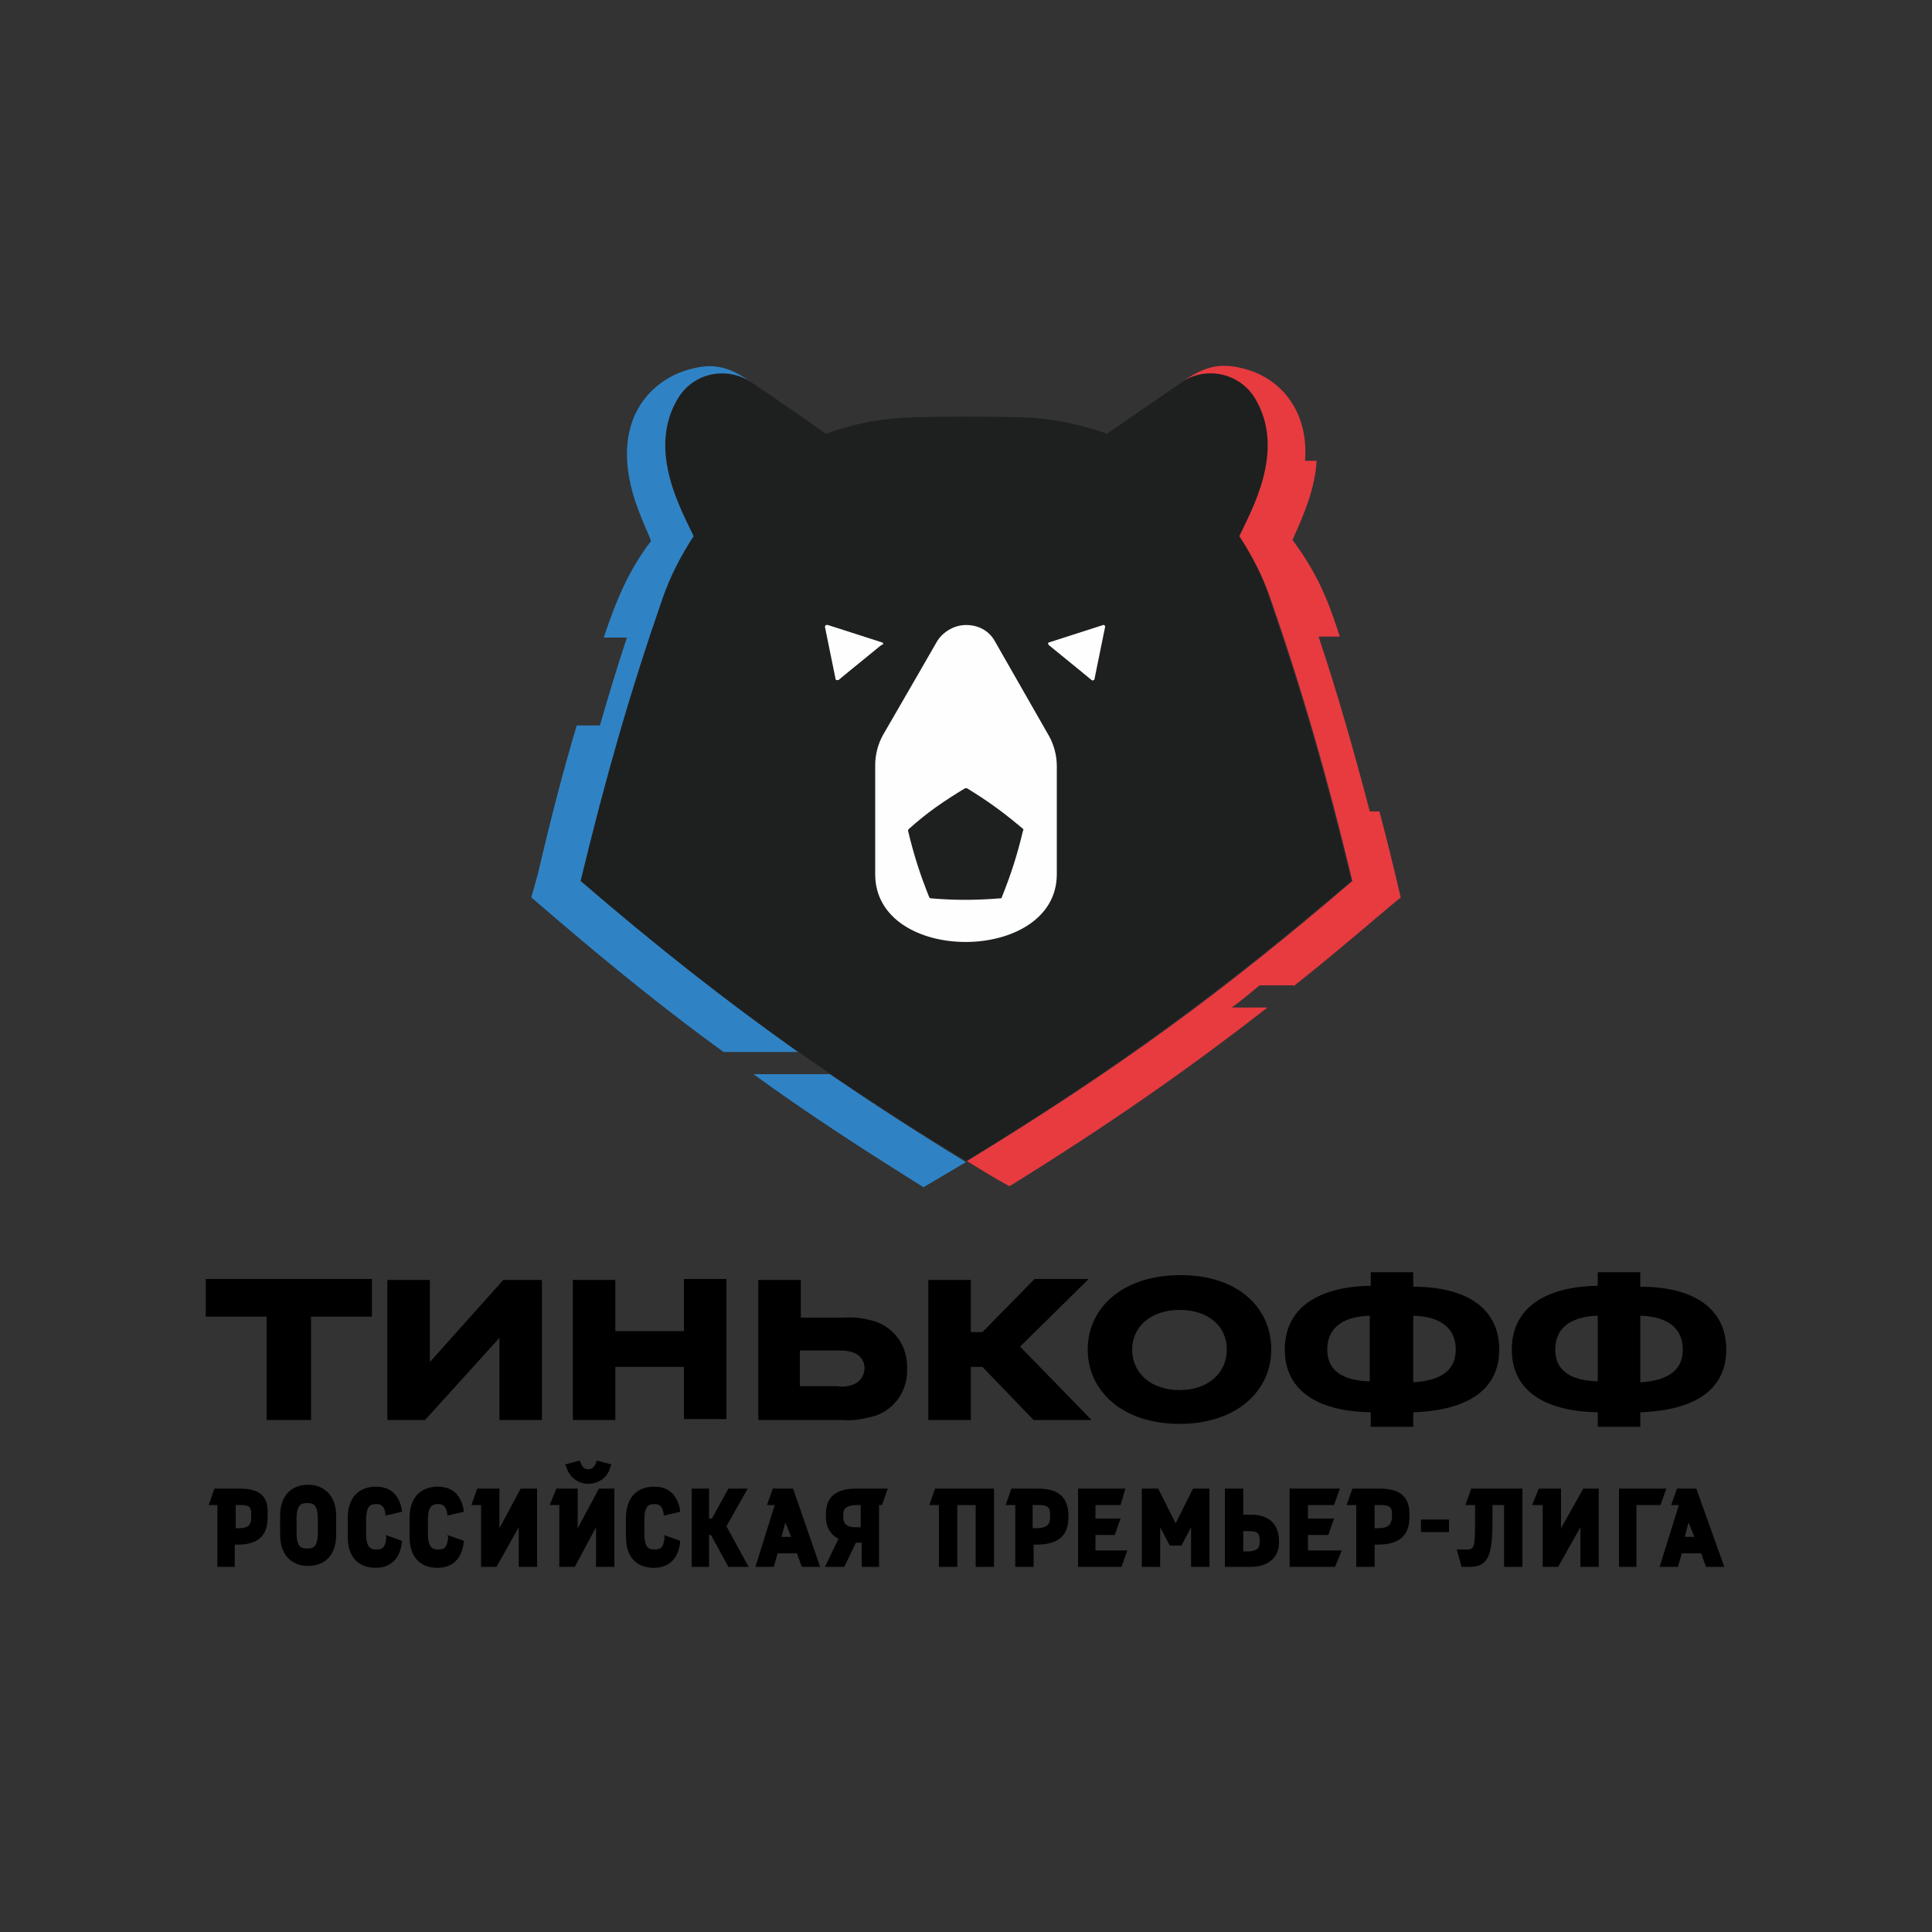 <?xml version="1.0" encoding="UTF-8"?> <!-- Generator: Adobe Illustrator 26.0.3, SVG Export Plug-In . SVG Version: 6.00 Build 0) --> <svg xmlns="http://www.w3.org/2000/svg" xmlns:xlink="http://www.w3.org/1999/xlink" id="Слой_1" x="0px" y="0px" viewBox="0 0 200 200" style="enable-background:new 0 0 200 200;" xml:space="preserve"><rect x="0" y="0" width="200" height="200" fill="#333333" stroke="none"/> <style type="text/css"> .st0{fill:none;} .st1{fill:#1E2020;} .st2{fill:#2F83C5;} .st3{fill:#E73B40;} .st4{fill:#FEFEFE;} </style> <rect x="-264.1" y="-113.7" class="st0" width="200" height="200"></rect> <g> <g> <path class="st1" d="M128.3,55.5c1.2-2.6,4.9-8.9,1.6-14.3c-1.6-2.6-5.1-3.4-7.6-1.6c-2.5,1.7-5.1,3.5-7.7,5.3 c-2.8-1-5.7-1.6-8.8-1.7c-3.8-0.1-7.7-0.1-11.5,0c-3.1,0.1-6.1,0.7-8.8,1.7c-2.6-1.8-5.1-3.6-7.7-5.3c-2.5-1.7-6-1-7.6,1.6 c-3.3,5.4,0.4,11.7,1.6,14.3c-1.3,2-2.4,4.1-3.2,6.4c-3.3,9.5-5.9,18.5-8.5,29.3c13.4,11.5,24.2,19.4,39.9,29 c15.7-9.6,26.5-17.6,39.9-29c-2.6-10.8-5.2-19.8-8.5-29.3C130.7,59.6,129.6,57.5,128.3,55.5"></path> <path class="st2" d="M60.1,91.2c2.6-10.8,5.2-19.8,8.5-29.3c0.8-2.3,1.9-4.4,3.2-6.4c-1.2-2.6-4.9-8.9-1.6-14.3 c1.6-2.6,4.9-3.3,7.5-1.7l0,0c-2.1-1.4-3.6-2-6.2-1.3c-4.3,1.1-9.1,5.8-5.1,15.4c0.3,0.8,0.7,1.6,1,2.4c-2.3,3-3.6,6.1-4.9,10h2.4 c-1,3-1.9,6-2.8,9.1h-2.4c-1.4,4.7-2.7,9.7-4,15.3L55,92.9l2.1,1.8c6.3,5.4,12,10,17.8,14.2h7.7C75,103.5,68,98,60.1,91.2"></path> <path class="st2" d="M78,111.2c5.5,4,11.2,7.7,17.6,11.7c1.5-0.9,2.9-1.7,4.4-2.6c-5.1-3.1-9.7-6.1-14.1-9.1H78z"></path> <path class="st3" d="M133.9,102.1c4.8-3.8,8.3-6.9,11.1-9.2c-0.7-3-1.3-5.5-2.2-8.9h0c-0.8,0-0.2,0-1,0 c-1.7-6.5-3.4-12.4-5.3-18.1c1.3,0,0.9,0,2.2,0c-0.9-2.7-1.9-6-4.9-10c1.2-2.7,2.3-5.2,2.5-8.2h-1.2h0c0.4-5.2-2.6-8.7-6.6-9.6 c-2.5-0.6-4,0-6.1,1.4l0,0c2.5-1.6,5.9-0.9,7.5,1.7c3.3,5.4-0.4,11.7-1.6,14.3c1.3,2,2.4,4.1,3.2,6.4c3.3,9.5,5.9,18.5,8.5,29.3 c-13.4,11.5-24.2,19.4-39.9,29c1.5,0.9,2.9,1.8,4.4,2.6c10-6.2,18.1-11.8,26.7-18.5h-3.7c1-0.7,1.9-1.5,2.9-2.3H133.9z"></path> <path class="st4" d="M91.4,66.6c0-0.1-0.1-0.1-0.1-0.1l-5.6-1.8c-0.1,0-0.1,0-0.2,0c0,0-0.1,0.1-0.1,0.2l1.1,5.4 c0,0.1,0.1,0.1,0.1,0.1c0.1,0,0.1,0,0.2,0c1.8-1.5,3.2-2.6,4.4-3.6C91.4,66.7,91.5,66.7,91.4,66.6"></path> <path class="st4" d="M114.2,64.7l-5.6,1.8c-0.1,0-0.1,0.1-0.1,0.1c0,0.1,0,0.1,0.1,0.2c1.2,1,2.6,2.1,4.4,3.6c0,0,0.1,0.1,0.2,0 c0.1,0,0.1-0.1,0.1-0.1l1.1-5.4c0-0.1,0-0.1-0.1-0.2C114.4,64.7,114.3,64.7,114.2,64.7"></path> <path class="st4" d="M105.9,86L105.9,86c-0.6,2.5-1.2,4.4-2.2,6.9c0,0.1-0.1,0.1-0.2,0.1c-2.6,0.2-4.6,0.2-7.1,0 c-0.1,0-0.1,0-0.2-0.1c-1-2.5-1.6-4.4-2.2-6.9c0-0.1,0-0.1,0.1-0.2c1.9-1.7,3.5-2.8,5.8-4.2c0.1,0,0.1,0,0.2,0 c2.3,1.4,3.9,2.6,5.8,4.2C105.9,85.8,106,85.9,105.9,86 M103,66.4c-0.6-1.1-1.7-1.7-3-1.7c-1.2,0-2.4,0.7-3,1.7 c-0.4,0.7-2.3,4-5.6,9.7c-0.5,0.9-0.8,2-0.8,3.1c0,4.3,0,8.3,0,11.3c0,9.4,18.8,9.3,18.8,0c0-2.9,0-6.9,0-11.2 c0-1.1-0.3-2.2-0.8-3.1L103,66.4z"></path> </g> <g id="Layer_2_00000139284097981225006990000008843526139654264736_"> <g id="logos_00000121253516189063660090000004146214338899838096_"> <g id="_2_00000158751681286144170480000004035948185640068235_"> <path d="M27.6,136.3h-6.3v-3.9h17.2v3.9h-6.3V147h-4.6V136.3z"></path> <path d="M56.1,132.4V147h-4.4v-8.5L44,147h-3.9v-14.5h4.4v8.5l7.6-8.5H56.1z"></path> <path d="M63.7,147h-4.4v-14.5h4.4v5.3h7.1v-5.4h4.4v14.5h-4.4v-5.4h-7.1V147z"></path> <path d="M78.5,147v-14.5h4.4v3.9h4.5c1.1-0.1,2.2,0.1,3.2,0.4c2.1,0.7,3.4,2.7,3.3,4.9c0.1,2.4-1.5,4.5-3.8,5 c-0.9,0.2-1.8,0.4-2.8,0.3H78.5z M82.9,143.5h3.8c0.6,0.1,1.2,0,1.7-0.2c0.7-0.3,1.1-1,1.1-1.7c0-0.7-0.5-1.4-1.2-1.6 c-0.6-0.2-1.1-0.2-1.7-0.2h-3.8V143.5z"></path> <path d="M100.5,147h-4.4v-14.5h4.4v5.4h1.2l5.4-5.5h5.6l-7.1,7l7.4,7.6H107l-5.3-5.5h-1.2V147z"></path> <path d="M131.6,139.7c0,4.3-3.6,7.7-9.5,7.7s-9.5-3.4-9.5-7.7s3.6-7.7,9.6-7.7C128.2,132,131.6,135.4,131.6,139.7z M127,139.7 c0-2.4-1.9-4.1-4.9-4.1c-2.9,0-4.9,1.7-4.9,4.1s1.9,4.2,4.9,4.2S127,142.1,127,139.7z"></path> <path d="M155.2,139.7c0,4.2-3.3,6.3-8.9,6.5v1.5h-4.4v-1.5c-5.6-0.1-8.9-2.3-8.9-6.5s3.3-6.5,8.9-6.6v-1.4h4.4v1.5 C151.9,133.2,155.2,135.5,155.2,139.7z M141.8,136.2c-3.1,0.1-4.4,1.5-4.4,3.5s1.3,3.2,4.4,3.3V136.2z M150.7,139.7 c0-2-1.3-3.4-4.4-3.5v6.9C149.4,142.9,150.7,141.7,150.7,139.7L150.7,139.7z"></path> <path d="M178.7,139.7c0,4.2-3.3,6.3-8.9,6.5v1.5h-4.4v-1.5c-5.6-0.1-8.9-2.3-8.9-6.5s3.3-6.5,8.9-6.6v-1.4h4.4v1.5 C175.4,133.2,178.7,135.5,178.7,139.7z M165.4,136.2c-3.1,0.1-4.4,1.5-4.4,3.5s1.3,3.2,4.4,3.3V136.2z M174.2,139.7 c0-2-1.3-3.4-4.4-3.5v6.9C172.9,142.9,174.2,141.7,174.2,139.7L174.2,139.7z"></path> </g> </g> </g> <g> <path d="M61.8,151.2l-0.1,0.2c-0.1,0.4-0.4,0.7-0.8,0.7s-0.6-0.2-0.8-0.7l-0.1-0.2l-1.5,0.4l0.1,0.2c0.4,1.3,1.4,1.8,2.3,1.8 c0.9,0,2-0.5,2.3-1.8l0.1-0.2L61.8,151.2z"></path> <g> <rect x="147.1" y="157.3" width="2.9" height="1.3"></rect> <g> <path d="M24.8,154.1h-2.6l-0.6,1.7h0.9v6.4h1.8v-2.3h0.3c2.1,0,3.1-0.9,3.1-2.8v-0.4C27.8,154.9,26.9,154.1,24.8,154.1z M24.7,158.2h-0.3v-2.4h0.5c0.9,0,1.1,0.2,1.1,0.9v0.4C26,157.8,25.8,158.2,24.7,158.2z"></path> <path d="M31.9,153.7c-1.8,0-2.9,1.2-2.9,3.2v2c0,2,1.1,3.2,2.9,3.2c1.8,0,2.9-1.2,2.9-3.2v-2C34.8,155,33.7,153.7,31.9,153.7z M30.7,157.3c0-1.6,0.5-1.7,1.1-1.7s1.1,0.1,1.1,1.7v1.3c0,1.6-0.5,1.7-1.1,1.7s-1.1-0.1-1.1-1.7V157.3z"></path> <path d="M40,159.1c-0.1,1.1-0.4,1.3-1,1.3c-0.6,0-1.1-0.1-1.1-1.7v-1.3c0-1.6,0.5-1.7,1.1-1.7c0.5,0,0.8,0.3,0.9,1l0,0.2 l1.7-0.4l0-0.2c-0.3-1.6-1.2-2.4-2.7-2.4c-1.8,0-2.9,1.2-2.9,3.2v2c0,2.1,1.1,3.2,2.9,3.2c1.5,0,2.5-0.9,2.7-2.6l0-0.2l-1.7-0.6 L40,159.1z"></path> <path d="M46.4,159.1c-0.1,1.1-0.4,1.3-1,1.3c-0.6,0-1.1-0.1-1.1-1.7v-1.3c0-1.6,0.5-1.7,1.1-1.7c0.5,0,0.8,0.3,0.9,1l0,0.2 l1.7-0.4l0-0.2c-0.3-1.6-1.2-2.4-2.7-2.4c-1.8,0-2.9,1.2-2.9,3.2v2c0,2.1,1.1,3.2,2.9,3.2c1.5,0,2.5-0.9,2.7-2.6l0-0.2l-1.7-0.6 L46.4,159.1z"></path> <polygon points="51.7,158.2 51.7,154.1 49.4,154.1 48.8,155.8 49.8,155.8 49.8,162.2 51.4,162.2 53.7,158.1 53.7,162.2 55.6,162.2 55.6,154.1 53.9,154.1 "></polygon> <polygon points="59.8,158.2 59.8,154.1 57.6,154.1 56.9,155.8 57.9,155.8 57.9,162.2 59.5,162.2 61.7,158.1 61.7,162.2 63.6,162.2 63.6,154.1 62,154.1 "></polygon> <path d="M68.8,159.1c-0.1,1.1-0.4,1.3-1,1.3c-0.6,0-1.1-0.1-1.1-1.7v-1.3c0-1.6,0.5-1.7,1.1-1.7c0.5,0,0.8,0.3,0.9,1l0,0.2 l1.7-0.4l0-0.2c-0.3-1.6-1.2-2.4-2.7-2.4c-1.8,0-2.9,1.2-2.9,3.2v2c0,2.1,1.1,3.2,2.9,3.2c1.5,0,2.5-0.9,2.7-2.6l0-0.2l-1.7-0.6 L68.8,159.1z"></path> <polygon points="77.4,154.1 75.4,154.1 73.7,157.2 73.4,157.2 73.4,154.1 71.6,154.1 71.6,162.2 73.4,162.2 73.4,158.9 73.6,158.9 75.4,162.2 77.5,162.2 75.2,158 "></polygon> <path d="M80,154.1l-0.6,1.7h0.8l-2,6.4h1.9l0.4-1.4h2l0.5,1.4h1.9l-2.8-8.1H80z M81.9,159.1h-1l0.4-1.5L81.9,159.1z"></path> <path d="M85.5,156.7v0.4c0,1.2,0.7,1.9,1.3,2.2l-1.4,2.9h2l1.2-2.5h0.6v2.5h1.8v-6.4h0.3l0.6-1.7h-3.3 C86,154.1,85.5,155.5,85.5,156.7z M89.1,155.8v2.3h-0.6c-0.6,0-1.2-0.2-1.2-1v-0.4c0-0.5,0.3-0.9,1.5-0.9H89.1z"></path> <polygon points="96.2,155.8 97.2,155.8 97.2,162.2 99.1,162.2 99.1,155.8 101,155.8 101,162.2 102.9,162.2 102.9,154.1 96.8,154.1 "></polygon> <path d="M107.4,154.1h-2.7l-0.6,1.7h1v6.4h1.9v-2.3h0.3c2.2,0,3.3-0.9,3.3-2.8v-0.4C110.5,154.9,109.5,154.1,107.4,154.1z M107.2,158.2h-0.3v-2.4h0.6c0.9,0,1.2,0.2,1.2,0.9v0.4C108.7,157.8,108.4,158.2,107.2,158.2z"></path> <polygon points="113.4,158.9 115.4,158.9 116,157.2 113.4,157.2 113.4,155.8 116,155.8 116.5,154.1 111.6,154.1 111.6,162.2 116.1,162.2 116.7,160.5 113.4,160.5 "></polygon> <polygon points="121.7,157.7 119.9,154.1 118.2,154.1 118.2,162.2 120.1,162.2 120.1,158.1 121.1,160 122.3,160 123.3,158.1 123.3,162.2 125.2,162.2 125.2,154.1 123.5,154.1 "></polygon> <path d="M129.5,156.8h-0.8v-2.7h-1.9v8.1h2.7c1.8,0,2.9-1,2.9-2.5v-0.4C132.3,157.7,131.3,156.8,129.5,156.8z M128.7,158.5h0.5 c0.8,0,1.2,0.1,1.2,0.9v0.3c0,0.6-0.4,0.9-1.2,0.9h-0.5V158.5z"></path> <polygon points="135.4,158.9 137.5,158.9 138.1,157.2 135.4,157.2 135.4,155.8 138.1,155.8 138.7,154.1 133.5,154.1 133.5,162.2 138.2,162.2 138.9,160.5 135.4,160.5 "></polygon> <path d="M142.8,154.1H140l-0.6,1.7h1v6.4h1.9v-2.3h0.3c2.2,0,3.3-0.9,3.3-2.8v-0.4C145.9,154.9,144.9,154.1,142.8,154.1z M142.6,158.2h-0.3v-2.4h0.6c0.9,0,1.2,0.2,1.2,0.9v0.4C144,157.8,143.8,158.2,142.6,158.2z"></path> <path d="M151.7,155.8h1v1.6c0,3-0.1,3-1,3h-0.9l0.5,1.8h0.8c1.9,0,2.4-1,2.4-4.8v-1.6h1.2v6.4h1.9v-8.1h-5.3L151.7,155.8z"></path> <polygon points="161.6,158.2 161.6,154.1 159.3,154.1 158.6,155.8 159.7,155.8 159.7,162.2 161.3,162.2 163.6,158.1 163.6,162.2 165.5,162.2 165.5,154.1 163.9,154.1 "></polygon> <polygon points="167.6,154.1 167.6,162.2 169.4,162.2 169.4,155.8 171.9,155.8 172.5,154.1 "></polygon> <path d="M175.6,154.1h-2l-0.6,1.7h0.8l-2,6.4h1.9l0.4-1.4h2l0.5,1.4h1.9L175.6,154.1z M175.4,159.1h-1l0.4-1.5L175.4,159.1z"></path> </g> </g> </g> </g> </svg> 